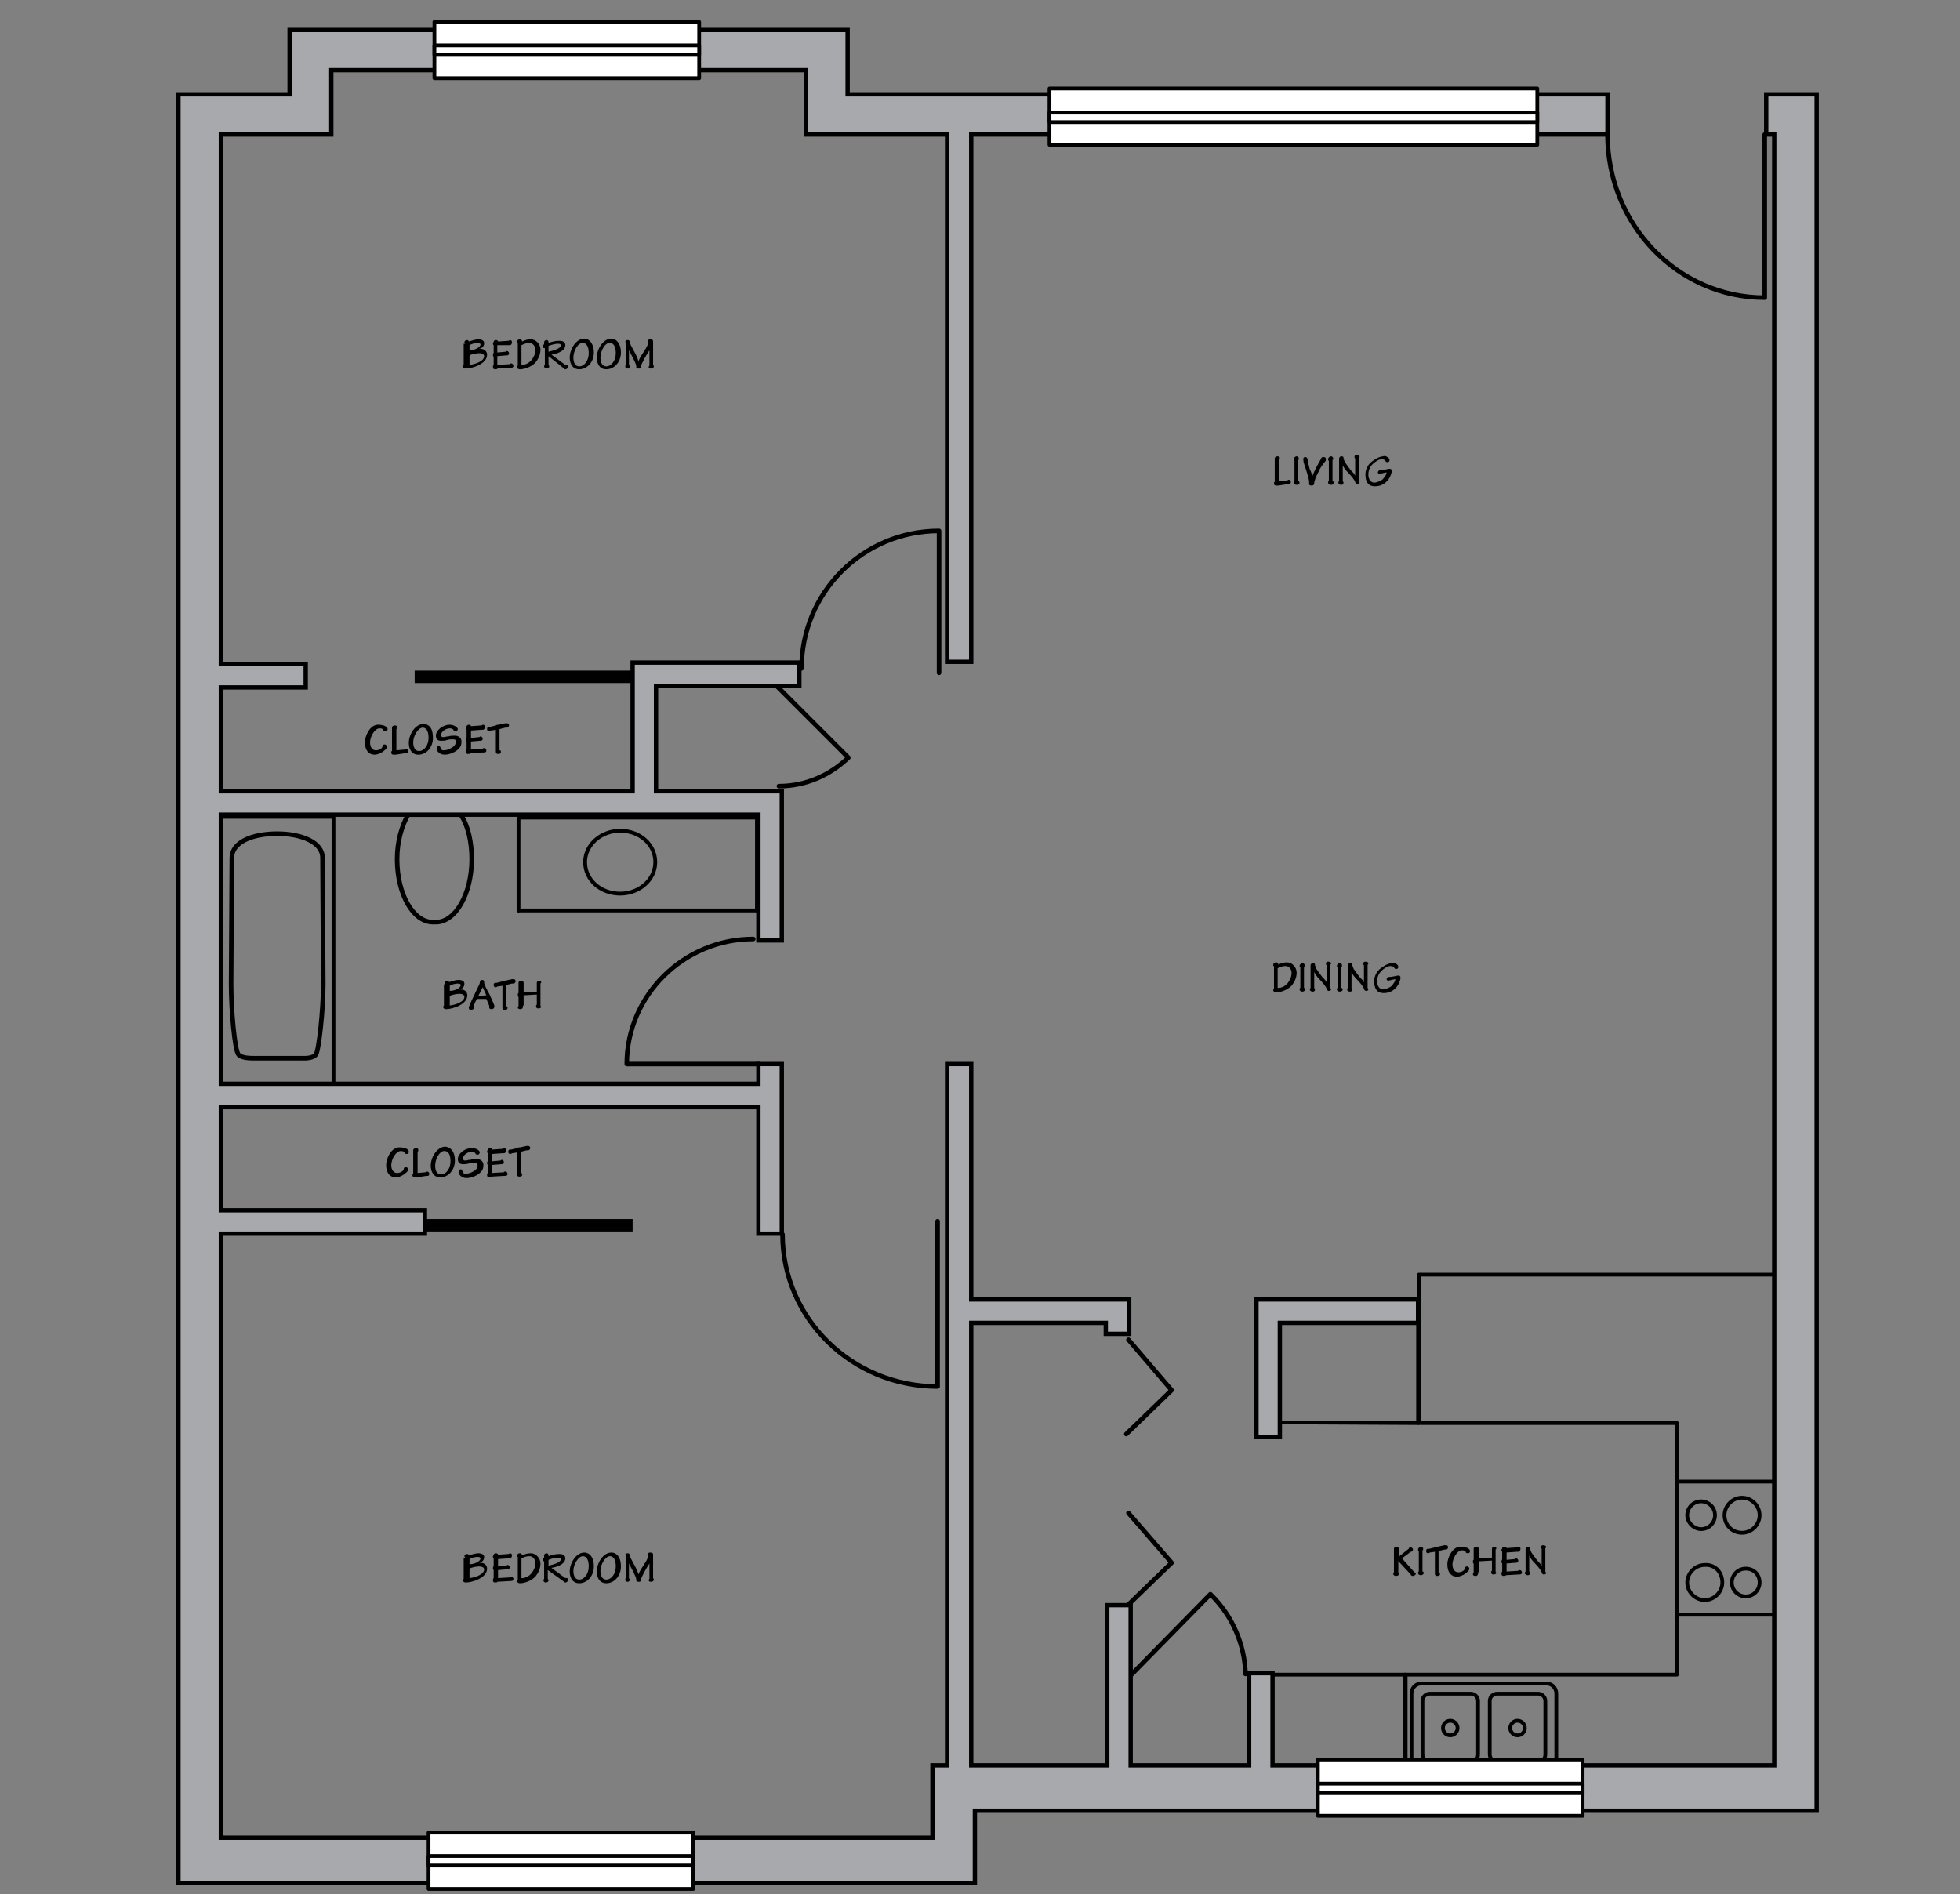 <?xml version="1.0" encoding="utf-8"?>
<!-- Generator: Adobe Illustrator 25.3.1, SVG Export Plug-In . SVG Version: 6.00 Build 0)  -->
<svg version="1.1" id="Type_A" xmlns="http://www.w3.org/2000/svg" xmlns:xlink="http://www.w3.org/1999/xlink" x="0px" y="0px"
	 viewBox="0 0 268 259" style="enable-background:new 0 0 268 259;" xml:space="preserve">
<rect x="0" y="0" width="268" height="259" fill="#808080" stroke="none"/>
<style type="text/css">
	.st0{fill-rule:evenodd;clip-rule:evenodd;fill:#010101;}
	.st1{fill:none;stroke:#000000;stroke-width:0.624;stroke-linecap:round;stroke-linejoin:round;stroke-miterlimit:22.926;}
	.st2{enable-background:new    ;}
	.st3{fill:none;stroke:#000000;stroke-width:0.519;stroke-linecap:round;stroke-linejoin:round;stroke-miterlimit:22.926;}
	.st4{fill:none;stroke:#010101;stroke-width:0.514;stroke-linecap:round;stroke-linejoin:round;stroke-miterlimit:22.926;}
	.st5{fill-rule:evenodd;clip-rule:evenodd;fill:#A7A9AC;}
	.st6{fill:none;stroke:#000000;stroke-width:0.591;stroke-miterlimit:10;}
	.st7{fill:#A7A9AC;}
	.st8{fill-rule:evenodd;clip-rule:evenodd;fill:#FFFFFF;}
</style>
<rect x="56.7" y="91.7" class="st0" width="51.6" height="1.7"/>
<rect x="34.9" y="166.7" class="st0" width="51.6" height="1.7"/>
<g>
	<path class="st1" d="M109.6,91.4c0-10.4,8.4-18.8,18.8-18.8V92"/>
	<path class="st1" d="M103,128.4c-9.5,0-17.3,7.7-17.3,17.1h18.1"/>
	<path class="st1" d="M107,168.8c0,11.5,9.5,20.8,21.2,20.8V167"/>
	<path class="st1" d="M170.3,228.9c-0.1-3.9-1.7-7.9-4.8-10.9l-11,11.2"/>
	<path class="st1" d="M219.8,18.4c0,12.3,9.6,22.3,21.5,22.3V18.4"/>
	<polyline class="st1" points="154,196.1 160.2,190.1 154.3,183.2 	"/>
	<polyline class="st1" points="154,219.7 160.2,213.7 154.3,206.9 	"/>
	<path class="st1" d="M106.5,107.5c3.7,0,7-1.5,9.5-3.9l-10.2-10.2"/>
</g>
<g class="st2">
	<path d="M55.9,157.5c0,0.2-0.1,0.3-0.3,0.3c-0.2,0-0.3-0.1-0.3-0.2c0-0.1-0.2-0.2-0.5-0.2c-0.7,0-1.3,1.2-1.3,1.9
		c0,0.8,0.4,1.1,0.8,1.1c0.4,0,0.8-0.2,0.9-0.5c0-0.2,0.1-0.3,0.3-0.3c0.2,0,0.3,0.2,0.3,0.3c0,0.1,0,0.2-0.2,0.4
		c-0.3,0.3-0.9,0.7-1.5,0.7c-0.7,0-1.3-0.5-1.3-1.7c0-0.9,0.7-2.4,1.8-2.4C55.5,156.9,55.9,157.2,55.9,157.5z"/>
</g>
<g class="st2">
	<path d="M57.1,160.4l1.1-0.1c0,0,0.2-0.1,0.2-0.1c0.1,0,0.3,0.1,0.3,0.3c0,0.2-0.1,0.3-0.2,0.3c0,0-0.1,0-0.2,0l-1.3,0.2
		c-0.1,0-0.2,0-0.3,0c-0.2,0-0.3-0.1-0.3-0.3c0-0.1,0-0.2,0.1-0.2v-3c0,0,0-0.1,0-0.2c0-0.2,0.2-0.3,0.4-0.3c0.2,0,0.3,0.1,0.3,0.3
		c0,0.1,0,0.1-0.1,0.2V160.4z"/>
</g>
<g class="st2">
	<path d="M62.2,158.7c0,1.3-0.9,2.3-2,2.3c-1,0-1.3-0.9-1.3-1.6c0-1.2,0.9-2.6,2-2.6C61.6,156.9,62.2,157.4,62.2,158.7z M59.5,159.4
		c0,0.6,0.2,1.2,0.8,1.2c0.7,0,1.3-0.8,1.3-1.8c0-0.9-0.3-1.4-0.8-1.4C60.2,157.3,59.5,158.4,59.5,159.4z"/>
	<path d="M65.6,157.6c0,0.1-0.1,0.3-0.3,0.3c-0.2,0-0.3-0.1-0.3-0.2c-0.1-0.1-0.2-0.2-0.5-0.2c-0.6,0-1.2,0.5-1.2,0.9
		c0,0.2,0.1,0.3,0.3,0.3c0.2,0,0.4-0.1,0.7-0.1c0.3-0.1,0.6-0.1,0.9-0.1c0.5,0,0.9,0.3,0.9,0.8c0,0.4-0.1,0.7-0.3,0.9
		c-0.4,0.5-1.3,0.9-2,0.9c-0.8,0-1.1-0.6-1.1-0.8c0-0.2,0.1-0.4,0.3-0.4c0.2,0,0.2,0.2,0.3,0.4c0.1,0.2,0.2,0.2,0.4,0.2
		c0.5,0,1.1-0.3,1.4-0.6c0.2-0.2,0.2-0.4,0.2-0.6c0-0.3-0.1-0.3-0.4-0.3c-0.3,0-0.5,0-0.8,0.1c-0.3,0.1-0.6,0.1-0.8,0.1
		c-0.4,0-0.7-0.2-0.7-0.7c0-0.7,0.9-1.5,1.9-1.5C65.1,157,65.6,157.3,65.6,157.6z"/>
	<path d="M67.2,160.4l1.7-0.1c0-0.1,0.1-0.1,0.2-0.1c0.2,0,0.3,0.2,0.3,0.3c0,0.3-0.2,0.3-0.5,0.3l-1.7,0.1c0,0.1-0.2,0.1-0.3,0.1
		c-0.2,0-0.3-0.1-0.3-0.3c0-0.1,0-0.2,0.1-0.3v-1.1c-0.1-0.1-0.1-0.2-0.1-0.3c0-0.1,0.1-0.2,0.1-0.3v-1c-0.1-0.1-0.1-0.1-0.1-0.2
		c0-0.1,0-0.2,0.1-0.2c0,0,0-0.1,0-0.1c0-0.1,0.2-0.2,0.3-0.2c0.2,0,0.3,0.1,0.3,0.2l1.4-0.1c0.1,0,0.2-0.1,0.2-0.1
		c0.2,0,0.3,0.1,0.3,0.3c0,0.2-0.1,0.4-0.3,0.4c-0.1,0-0.1,0-0.2,0l-1.4,0.1v1l1.1-0.1c0.1,0,0.1-0.1,0.2-0.1c0.2,0,0.3,0.2,0.3,0.3
		c0,0.2-0.1,0.3-0.3,0.3c0,0-0.1,0-0.1,0l-1.2,0.1V160.4z"/>
	<path d="M71.3,160.4c0,0,0.1,0.1,0.1,0.2c0,0.2-0.1,0.3-0.4,0.3c-0.2,0-0.3-0.1-0.3-0.3c0-0.1,0-0.2,0-0.2v-2.8l-0.7,0.1
		c0,0-0.1,0.1-0.2,0.1c-0.2,0-0.3-0.1-0.3-0.3c0-0.2,0.1-0.3,0.2-0.3c0.1,0,0.1,0,0.2,0l0.8-0.2c0.1-0.1,0.3-0.1,0.4-0.1l0.9-0.2
		c0.1,0,0.1,0,0.2,0c0.2,0,0.3,0.1,0.3,0.3c0,0.1-0.1,0.3-0.3,0.3c-0.1,0-0.1,0-0.2,0l-0.8,0.2V160.4z"/>
</g>
<g class="st2">
	<path d="M53,99.7c0,0.2-0.1,0.3-0.3,0.3c-0.2,0-0.3-0.1-0.3-0.2c0-0.1-0.2-0.2-0.5-0.2c-0.7,0-1.3,1.2-1.3,1.9
		c0,0.8,0.4,1.1,0.8,1.1c0.4,0,0.8-0.2,0.9-0.5c0-0.2,0.1-0.3,0.3-0.3c0.2,0,0.3,0.2,0.3,0.3c0,0.1,0,0.2-0.2,0.4
		c-0.3,0.3-0.9,0.7-1.5,0.7c-0.7,0-1.3-0.5-1.3-1.7c0-0.9,0.7-2.4,1.8-2.4C52.5,99.1,53,99.4,53,99.7z"/>
</g>
<g class="st2">
	<path d="M54.2,102.6l1.1-0.1c0,0,0.2-0.1,0.2-0.1c0.1,0,0.3,0.1,0.3,0.3c0,0.2-0.1,0.3-0.2,0.3c0,0-0.1,0-0.2,0l-1.3,0.2
		c-0.1,0-0.2,0-0.3,0c-0.2,0-0.3-0.1-0.3-0.3c0-0.1,0-0.2,0.1-0.2v-3c0,0,0-0.1,0-0.2c0-0.2,0.2-0.3,0.4-0.3c0.2,0,0.3,0.1,0.3,0.3
		c0,0.1,0,0.1-0.1,0.2V102.6z"/>
</g>
<g class="st2">
	<path d="M59.2,100.9c0,1.3-0.9,2.3-2,2.3c-1,0-1.3-0.9-1.3-1.6c0-1.2,0.9-2.6,2-2.6C58.6,99,59.2,99.5,59.2,100.9z M56.5,101.5
		c0,0.6,0.2,1.2,0.8,1.2c0.7,0,1.3-0.8,1.3-1.8c0-0.9-0.3-1.4-0.8-1.4C57.2,99.5,56.5,100.6,56.5,101.5z"/>
	<path d="M62.6,99.7c0,0.1-0.1,0.3-0.3,0.3c-0.2,0-0.3-0.1-0.3-0.2c-0.1-0.1-0.2-0.2-0.5-0.2c-0.6,0-1.2,0.5-1.2,0.9
		c0,0.2,0.1,0.3,0.3,0.3c0.2,0,0.4-0.1,0.7-0.1c0.3-0.1,0.6-0.1,0.9-0.1c0.5,0,0.9,0.3,0.9,0.8c0,0.4-0.1,0.7-0.3,0.9
		c-0.4,0.5-1.3,0.9-2,0.9c-0.8,0-1.1-0.6-1.1-0.8c0-0.2,0.1-0.4,0.3-0.4c0.2,0,0.2,0.2,0.3,0.4c0.1,0.2,0.2,0.2,0.4,0.2
		c0.5,0,1.1-0.3,1.4-0.6c0.2-0.2,0.2-0.4,0.2-0.6c0-0.3-0.1-0.3-0.4-0.3c-0.3,0-0.5,0-0.8,0.1c-0.3,0.1-0.6,0.1-0.8,0.1
		c-0.4,0-0.7-0.2-0.7-0.7c0-0.7,0.9-1.5,1.9-1.5C62.1,99.1,62.6,99.5,62.6,99.7z"/>
	<path d="M64.3,102.5l1.7-0.1c0-0.1,0.1-0.1,0.2-0.1c0.2,0,0.3,0.2,0.3,0.3c0,0.3-0.2,0.3-0.5,0.3l-1.7,0.1c0,0.1-0.2,0.1-0.3,0.1
		c-0.2,0-0.3-0.1-0.3-0.3c0-0.1,0-0.2,0.1-0.3v-1.1c-0.1-0.1-0.1-0.2-0.1-0.3c0-0.1,0.1-0.2,0.1-0.3v-1c-0.1-0.1-0.1-0.1-0.1-0.2
		c0-0.1,0-0.2,0.1-0.2c0,0,0-0.1,0-0.1c0-0.1,0.2-0.2,0.3-0.2c0.2,0,0.3,0.1,0.3,0.2l1.4-0.1c0.1,0,0.2-0.1,0.2-0.1
		c0.2,0,0.3,0.1,0.3,0.3c0,0.2-0.1,0.4-0.3,0.4c-0.1,0-0.1,0-0.2,0l-1.4,0.1v1l1.1-0.1c0.1,0,0.1-0.1,0.2-0.1c0.2,0,0.3,0.2,0.3,0.3
		c0,0.2-0.1,0.3-0.3,0.3c0,0-0.1,0-0.1,0l-1.2,0.1V102.5z"/>
	<path d="M68.4,102.6c0,0,0.1,0.1,0.1,0.2c0,0.2-0.1,0.3-0.4,0.3c-0.2,0-0.3-0.1-0.3-0.3c0-0.1,0-0.2,0-0.2v-2.8l-0.7,0.1
		c0,0-0.1,0.1-0.2,0.1c-0.2,0-0.3-0.1-0.3-0.3c0-0.2,0.1-0.3,0.2-0.3c0.1,0,0.1,0,0.2,0l0.8-0.2c0.1-0.1,0.3-0.1,0.4-0.1l0.9-0.2
		c0.1,0,0.1,0,0.2,0c0.2,0,0.3,0.1,0.3,0.3c0,0.1-0.1,0.3-0.3,0.3c-0.1,0-0.1,0-0.2,0l-0.8,0.2V102.6z"/>
</g>
<line class="st3" x1="70.9" y1="124.5" x2="103.5" y2="124.5"/>
<polyline class="st3" points="70.9,124.5 70.9,111.8 103.5,111.8 103.5,124.5 "/>
<line class="st3" x1="29.9" y1="148.4" x2="45.6" y2="148.4"/>
<polyline class="st3" points="29.9,148.4 29.9,111.7 45.6,111.7 45.6,148.4 "/>
<g>
	<path class="st1" d="M55.8,111.4c-0.9,1.6-1.5,3.7-1.5,6.1c0,4.8,2.2,8.6,4.9,8.6h0.4c2.7,0,4.9-3.9,4.9-8.6c0-2.4-0.5-4.6-1.5-6.1
		H55.8z"/>
	<path class="st3" d="M80,117.9c0,2.4,2.1,4.3,4.8,4.3c2.6,0,4.8-1.9,4.8-4.3s-2.1-4.3-4.8-4.3C82.2,113.6,80,115.5,80,117.9z"/>
	<path class="st1" d="M34.6,144.7c-0.3,0-1.6,0-2-0.5c-0.5-0.6-1-6-1-9.6c0-1.8,0.1-17.3,0.1-17.3c0-2.1,2.7-3.3,6.2-3.3l0,0
		c3.4,0,6.2,1.2,6.2,3.3c0,0,0.1,15.5,0.1,17.3c0,3.5-0.6,9-1,9.6c-0.5,0.6-1.7,0.5-2,0.5H34.6z"/>
</g>
<polygon class="st4" points="194,174.3 194,194.6 229.3,194.6 229.3,229 192.1,229 192.1,243.2 245.2,243.2 245.2,174.3 "/>
<g>
	<path class="st4" d="M201.1,240.9h-5.6c-0.5,0-1-0.4-1-1v-7.3c0-0.6,0.5-1,1-1h5.6c0.5,0,1,0.4,1,1v7.3
		C202.1,240.5,201.7,240.9,201.1,240.9z"/>
	<circle class="st4" cx="198.3" cy="236.3" r="1"/>
	<path class="st4" d="M210.3,240.9h-5.6c-0.5,0-1-0.4-1-1v-7.3c0-0.6,0.5-1,1-1h5.6c0.5,0,1,0.4,1,1v7.3
		C211.3,240.5,210.9,240.9,210.3,240.9z"/>
	<circle class="st4" cx="207.5" cy="236.3" r="1"/>
	<polygon class="st4" points="193.9,194.6 174.7,194.5 174.7,180.1 193.9,180.2 	"/>
	<rect x="172.7" y="229" class="st4" width="19.5" height="14.7"/>
	<rect x="229.3" y="202.6" class="st4" width="13.5" height="18.2"/>
	<path class="st4" d="M194.4,242.3h17c0.8,0,1.4-0.6,1.4-1.4v-9.3c0-0.8-0.6-1.4-1.4-1.4h-17c-0.8,0-1.4,0.6-1.4,1.4v9.3
		C193,241.7,193.7,242.3,194.4,242.3z"/>
	<path class="st4" d="M240.6,216.4c0,1-0.8,1.9-1.9,1.9c-1,0-1.9-0.8-1.9-1.9c0-1,0.8-1.9,1.9-1.9S240.6,215.3,240.6,216.4z"/>
	<path class="st4" d="M235.5,216.4c0,1.3-1.1,2.4-2.4,2.4c-1.3,0-2.4-1.1-2.4-2.4c0-1.3,1.1-2.4,2.4-2.4
		C234.5,213.9,235.5,215,235.5,216.4z"/>
	<path class="st4" d="M230.7,207.2c0-1,0.8-1.9,1.9-1.9c1,0,1.9,0.8,1.9,1.9c0,1-0.8,1.9-1.9,1.9
		C231.6,209.1,230.7,208.2,230.7,207.2z"/>
	<path class="st4" d="M235.8,207.2c0-1.3,1.1-2.4,2.4-2.4c1.3,0,2.4,1.1,2.4,2.4c0,1.3-1.1,2.4-2.4,2.4
		C236.8,209.6,235.8,208.5,235.8,207.2z"/>
</g>
<polygon class="st5" points="193.9,177.7 171.8,177.7 171.8,196.5 175,196.5 175,180.9 193.9,180.9 "/>
<polygon class="st6" points="193.9,177.7 171.8,177.7 171.8,196.5 175,196.5 175,180.9 193.9,180.9 "/>
<polygon class="st7" points="241.5,12.9 241.5,18.4 242.6,18.4 242.6,241.4 174,241.4 174,228.8 170.8,228.8 170.8,241.4 
	154.6,241.4 154.6,219.5 151.4,219.5 151.4,241.4 132.8,241.4 132.8,180.9 151.2,180.9 151.2,182.4 154.4,182.4 154.4,177.7 
	132.8,177.7 132.8,145.5 129.5,145.5 129.5,241.4 127.5,241.4 127.5,251.3 30.2,251.3 30.2,168.7 58.1,168.7 58.1,165.5 30.2,165.5 
	30.2,151.4 103.7,151.4 103.7,168.7 106.9,168.7 106.9,145.5 103.7,145.5 103.7,148.2 30.2,148.2 30.2,111.4 103.7,111.4 
	103.7,128.6 106.9,128.6 106.9,108.2 89.7,108.2 89.7,93.8 109.3,93.8 109.3,90.6 86.5,90.6 86.5,108.2 30.2,108.2 30.2,94 41.8,94 
	41.8,90.8 30.2,90.8 30.2,18.4 45.3,18.4 45.3,9.6 110.2,9.6 110.2,18.4 129.5,18.4 129.5,90.5 132.8,90.5 132.8,18.4 219.8,18.4 
	219.8,12.9 115.9,12.9 115.9,4.1 39.6,4.1 39.6,12.9 24.4,12.9 24.4,257.5 133.3,257.5 133.3,247.6 248.4,247.6 248.4,12.9 "/>
<polygon class="st6" points="241.5,12.9 241.5,18.4 242.6,18.4 242.6,241.4 174,241.4 174,228.8 170.8,228.8 170.8,241.4 
	154.6,241.4 154.6,219.5 151.4,219.5 151.4,241.4 132.8,241.4 132.8,180.9 151.2,180.9 151.2,182.4 154.4,182.4 154.4,177.7 
	132.8,177.7 132.8,145.5 129.5,145.5 129.5,241.4 127.5,241.4 127.5,251.3 30.2,251.3 30.2,168.7 58.1,168.7 58.1,165.5 30.2,165.5 
	30.2,151.4 103.7,151.4 103.7,168.7 106.9,168.7 106.9,145.5 103.7,145.5 103.7,148.2 30.2,148.2 30.2,111.4 103.7,111.4 
	103.7,128.6 106.9,128.6 106.9,108.2 89.7,108.2 89.7,93.8 109.3,93.8 109.3,90.6 86.5,90.6 86.5,108.2 30.2,108.2 30.2,94 41.8,94 
	41.8,90.8 30.2,90.8 30.2,18.4 45.3,18.4 45.3,9.6 110.2,9.6 110.2,18.4 129.5,18.4 129.5,90.5 132.8,90.5 132.8,18.4 219.8,18.4 
	219.8,12.9 115.9,12.9 115.9,4.1 39.6,4.1 39.6,12.9 24.4,12.9 24.4,257.5 133.3,257.5 133.3,247.6 248.4,247.6 248.4,12.9 "/>
<rect x="59.4" y="3" class="st8" width="36.2" height="7.7"/>
<rect x="59.4" y="3" class="st4" width="36.2" height="7.7"/>
<rect x="59.4" y="6.2" class="st8" width="36.2" height="1.3"/>
<rect x="59.4" y="6.2" class="st4" width="36.2" height="1.3"/>
<rect x="58.6" y="250.6" class="st8" width="36.2" height="7.7"/>
<rect x="58.6" y="250.6" class="st4" width="36.2" height="7.7"/>
<rect x="58.6" y="253.8" class="st8" width="36.2" height="1.3"/>
<rect x="58.6" y="253.8" class="st4" width="36.2" height="1.3"/>
<rect x="180.2" y="240.6" class="st8" width="36.2" height="7.7"/>
<rect x="180.2" y="240.6" class="st4" width="36.2" height="7.7"/>
<rect x="180.2" y="243.9" class="st8" width="36.2" height="1.3"/>
<rect x="180.2" y="243.9" class="st4" width="36.2" height="1.3"/>
<rect x="143.5" y="12.1" class="st8" width="66.7" height="7.7"/>
<rect x="143.5" y="12.1" class="st4" width="66.7" height="7.7"/>
<rect x="143.5" y="15.4" class="st8" width="66.7" height="1.3"/>
<rect x="143.5" y="15.4" class="st4" width="66.7" height="1.3"/>
<g class="st2">
	<path d="M174.9,65.8l1.1-0.1c0,0,0.2-0.1,0.2-0.1c0.1,0,0.3,0.1,0.3,0.3c0,0.2-0.1,0.3-0.2,0.3c0,0-0.1,0-0.2,0l-1.3,0.2
		c-0.1,0-0.2,0-0.3,0c-0.2,0-0.3-0.1-0.3-0.3c0-0.1,0-0.2,0.1-0.2v-3c0,0,0-0.1,0-0.2c0-0.2,0.2-0.3,0.4-0.3c0.2,0,0.3,0.1,0.3,0.3
		c0,0.1,0,0.1-0.1,0.2V65.8z"/>
	<path d="M177.6,65.8c0,0.1,0.1,0.1,0.1,0.2c0,0.1-0.1,0.3-0.4,0.3c-0.2,0-0.4-0.1-0.4-0.3c0-0.1,0-0.2,0.1-0.2v-2.8
		c-0.1,0-0.1-0.1-0.1-0.2c0-0.2,0.2-0.4,0.4-0.4c0.2,0,0.3,0.2,0.3,0.3c0,0.1,0,0.2-0.1,0.2V65.8z"/>
	<path d="M179.4,65.2c0.3-0.8,0.9-1.9,1.2-2.4c0.1-0.3,0.2-0.3,0.4-0.3c0.2,0,0.3,0.1,0.3,0.3c0,0.1,0,0.2-0.1,0.3
		c-0.5,0.6-0.8,1.1-0.9,1.4c-0.4,0.7-0.6,1.4-0.6,1.5c0,0.3-0.1,0.4-0.4,0.4c-0.2,0-0.3-0.1-0.3-0.2c0-0.1,0-0.2,0-0.3
		c0-0.3-0.2-1-0.4-1.6c-0.2-0.6-0.4-1.1-0.4-1.5c0-0.2,0.1-0.3,0.3-0.3c0.2,0,0.3,0.2,0.3,0.4c0,0.2,0.1,0.5,0.3,1.3
		C179.3,64.5,179.4,64.9,179.4,65.2L179.4,65.2z"/>
	<path d="M182.3,65.8c0,0.1,0.1,0.1,0.1,0.2c0,0.1-0.1,0.3-0.4,0.3c-0.2,0-0.4-0.1-0.4-0.3c0-0.1,0-0.2,0.1-0.2v-2.8
		c-0.1,0-0.1-0.1-0.1-0.2c0-0.2,0.2-0.4,0.4-0.4c0.2,0,0.3,0.2,0.3,0.3c0,0.1,0,0.2-0.1,0.2V65.8z"/>
	<path d="M183.1,62.9c0,0,0-0.1,0-0.2c0-0.1,0.1-0.3,0.3-0.3c0.3,0,0.3,0.1,0.3,0.2c0,0.1,0.1,0.4,0.2,0.6c0.2,0.3,0.5,0.7,0.8,1.1
		c0.3,0.3,0.6,0.6,0.6,0.8h0c0-0.8,0-1.6,0-2.4c0,0-0.1-0.1-0.1-0.2c0-0.2,0.1-0.3,0.3-0.3c0.2,0,0.4,0.1,0.4,0.2
		c0,0.1,0,0.2-0.1,0.2v3.2c0,0,0.1,0.1,0.1,0.2c0,0.1-0.1,0.2-0.3,0.2c-0.2,0-0.3-0.2-0.3-0.3c-0.1-0.3-0.6-0.9-0.9-1.2
		c-0.4-0.4-0.7-0.8-0.8-1.1h0c0,0.7,0,1.5,0,2.2c0,0,0.1,0.1,0.1,0.2c0,0.2-0.1,0.3-0.3,0.3c-0.2,0-0.4-0.1-0.4-0.3
		c0-0.1,0-0.1,0.1-0.2V62.9z"/>
	<path d="M189.7,62.5c0.2,0.1,0.3,0.3,0.3,0.4c0,0.2-0.1,0.3-0.3,0.3c-0.2,0-0.2-0.1-0.3-0.2c0-0.1-0.2-0.2-0.5-0.2
		c-0.2,0-0.5,0.1-0.9,0.4c-0.4,0.3-0.9,0.8-0.9,1.7c0,0.7,0.4,1.1,0.8,1.1c0.3,0,0.8-0.2,1.1-0.4c0.4-0.4,0.6-0.8,0.6-1
		c-0.2,0-0.8,0.2-1,0.2c-0.1,0-0.2-0.1-0.2-0.2c0-0.1,0.1-0.3,0.3-0.3c0.5,0,1.1-0.2,1.3-0.2c0.2,0,0.3,0.1,0.3,0.3
		c0,0.5-0.6,2.1-2.3,2.1c-0.9,0-1.3-0.6-1.3-1.6c0-0.9,0.5-1.6,1.2-2c0.4-0.3,0.9-0.5,1.2-0.5C189.3,62.3,189.6,62.4,189.7,62.5z"/>
</g>
<g class="st2">
	<path d="M60.9,134.6c0-0.1-0.1-0.1-0.1-0.2c0-0.2,0.2-0.3,0.4-0.3c0.1,0,0.2,0.1,0.2,0.2c0.3-0.1,0.9-0.3,1.3-0.3
		c0.5,0,0.8,0.2,0.8,0.5c0,0.4-0.2,0.7-0.7,0.8v0c0.1,0,0.1,0,0.2,0c0.6,0,0.9,0.4,0.9,0.8c0,1.3-2.1,1.9-2.9,1.9
		c-0.2,0-0.4-0.1-0.4-0.3c0-0.1,0.1-0.2,0.1-0.2V134.6z M61.5,135.5c0.7,0,1.5-0.4,1.5-0.8c0-0.1-0.1-0.2-0.4-0.2
		c-0.3,0-0.8,0.1-1.1,0.3V135.5z M61.5,137.5c0.8-0.1,2-0.5,2-1.2c0-0.2-0.2-0.4-0.7-0.4c-0.3,0-0.8,0.1-1.1,0.2
		c-0.2,0.1-0.2,0.1-0.2,0.2V137.5z"/>
</g>
<g class="st2">
	<path d="M65.2,136.6c-0.3,0.6-0.4,0.8-0.4,0.9c0,0.1,0,0.2,0,0.3c0,0.1-0.1,0.3-0.4,0.3c-0.2,0-0.3-0.1-0.3-0.3
		c0-0.1,0.1-0.3,0.3-0.8l1-2.1c0.1-0.2,0.2-0.4,0.2-0.5c0-0.2,0.1-0.4,0.3-0.4c0.2,0,0.3,0.1,0.3,0.2c0,0.1,0,0.1,0,0.2
		c0,0.2,0.5,1.2,0.7,1.5c0.4,0.9,0.7,1.5,0.7,1.7c0,0.2-0.1,0.4-0.4,0.4c-0.2,0-0.3-0.1-0.3-0.2c0-0.1,0-0.2,0-0.2
		c0-0.1-0.1-0.3-0.4-1L65.2,136.6z M66.5,136.1L66,135l-0.6,1.2L66.5,136.1z"/>
</g>
<g class="st2">
	<path d="M69.3,137.6c0,0,0.1,0.1,0.1,0.2c0,0.2-0.1,0.3-0.4,0.3c-0.2,0-0.3-0.1-0.3-0.3c0-0.1,0-0.2,0-0.2v-2.8l-0.7,0.1
		c0,0-0.1,0.1-0.2,0.1c-0.2,0-0.3-0.1-0.3-0.3c0-0.2,0.1-0.3,0.2-0.3c0.1,0,0.1,0,0.2,0l0.8-0.2c0.1-0.1,0.3-0.1,0.4-0.1l0.9-0.2
		c0.1,0,0.1,0,0.2,0c0.2,0,0.3,0.1,0.3,0.3c0,0.1-0.1,0.3-0.3,0.3c-0.1,0-0.1,0-0.2,0l-0.8,0.2V137.6z"/>
	<path d="M71.5,137.5c0,0.1,0,0.1,0,0.2c0,0.1-0.1,0.3-0.3,0.3c-0.3,0-0.4-0.1-0.4-0.2c0-0.1,0-0.2,0.1-0.2v-1.3
		c-0.1,0-0.1-0.1-0.1-0.2c0-0.2,0-0.3,0.1-0.3v-1.2c0-0.1,0-0.1,0-0.2c0-0.2,0.2-0.3,0.4-0.3c0.1,0,0.3,0.1,0.3,0.3
		c0,0.1,0,0.2,0,0.2v1.1l1.8-0.1v-1c0-0.1,0-0.2,0-0.2c0-0.2,0.2-0.3,0.3-0.3c0.1,0,0.3,0.1,0.3,0.2c0,0.1,0,0.1-0.1,0.2v3
		c0,0.1,0.1,0.1,0.1,0.2c0,0.1-0.2,0.2-0.4,0.2c-0.2,0-0.3-0.1-0.3-0.3c0-0.1,0-0.2,0.1-0.2v-1.4l-1.8,0.1V137.5z"/>
</g>
<g class="st2">
	<path d="M63.6,47c0-0.1-0.1-0.1-0.1-0.2c0-0.2,0.2-0.3,0.4-0.3c0.1,0,0.2,0.1,0.2,0.2c0.3-0.1,0.9-0.3,1.3-0.3
		c0.5,0,0.8,0.2,0.8,0.5c0,0.4-0.2,0.7-0.7,0.8v0c0.1,0,0.1,0,0.2,0c0.6,0,0.9,0.4,0.9,0.8c0,1.3-2.1,1.9-2.9,1.9
		c-0.2,0-0.4-0.1-0.4-0.3c0-0.1,0.1-0.2,0.1-0.2V47z M64.2,47.9c0.7,0,1.5-0.4,1.5-0.8c0-0.1-0.1-0.2-0.4-0.2
		c-0.3,0-0.8,0.1-1.1,0.3V47.9z M64.2,49.9c0.8-0.1,2-0.5,2-1.2c0-0.2-0.2-0.4-0.7-0.4c-0.3,0-0.8,0.1-1.1,0.2
		c-0.2,0.1-0.2,0.1-0.2,0.2V49.9z"/>
	<path d="M68,49.9l1.7-0.1c0-0.1,0.1-0.1,0.2-0.1c0.2,0,0.3,0.2,0.3,0.3c0,0.3-0.2,0.3-0.5,0.3L68,50.4c0,0.1-0.2,0.1-0.3,0.1
		c-0.2,0-0.3-0.1-0.3-0.3c0-0.1,0-0.2,0.1-0.3v-1.1c-0.1-0.1-0.1-0.2-0.1-0.3c0-0.1,0.1-0.2,0.1-0.3v-1c-0.1-0.1-0.1-0.1-0.1-0.2
		c0-0.1,0-0.2,0.1-0.2c0,0,0-0.1,0-0.1c0-0.1,0.2-0.2,0.3-0.2c0.2,0,0.3,0.1,0.3,0.2l1.4-0.1c0.1,0,0.2-0.1,0.2-0.1
		c0.2,0,0.3,0.1,0.3,0.3c0,0.2-0.1,0.4-0.3,0.4c-0.1,0-0.1,0-0.2,0L68,47.2v1l1.1-0.1c0.1,0,0.1-0.1,0.2-0.1c0.2,0,0.3,0.2,0.3,0.3
		c0,0.2-0.1,0.3-0.3,0.3c0,0-0.1,0-0.1,0L68,48.7V49.9z"/>
	<path d="M70.7,46.9c0,0,0-0.1,0-0.2c0-0.1,0.1-0.3,0.4-0.3c0.2,0,0.3,0.2,0.3,0.3c0.4-0.2,0.7-0.3,1.2-0.3c0.7,0,1.3,0.7,1.3,1.4
		c0,0.7-0.3,1.3-0.7,1.8c-0.6,0.6-1.5,0.9-2.1,0.9c-0.2,0-0.4-0.1-0.4-0.3c0-0.1,0-0.2,0.1-0.2V46.9z M71.3,49.9
		c0.5,0,1-0.2,1.4-0.7c0.3-0.4,0.5-0.8,0.5-1.4c0-0.4-0.3-0.9-0.8-0.9c-0.4,0-0.7,0.1-1.1,0.3V49.9z"/>
	<path d="M74.4,47.6C74.4,47.6,74.4,47.6,74.4,47.6c-0.1,0-0.2-0.1-0.2-0.2c0-0.2,0.1-0.3,0.2-0.3v-0.1c0,0,0-0.1,0-0.2
		c0-0.2,0.2-0.3,0.3-0.3c0.2,0,0.3,0.1,0.3,0.3v0.1c0.5-0.2,1-0.3,1.5-0.3c0.5,0,0.8,0.2,0.8,0.6c0,0.6-0.7,1.1-1.9,1.3l1.9,1.4
		c0.2-0.1,0.4,0.1,0.4,0.2c0,0.2-0.2,0.4-0.4,0.4c-0.1,0-0.2-0.1-0.3-0.2L75,48.7v1.2c0,0,0.1,0.1,0.1,0.2c0,0.2-0.2,0.3-0.4,0.3
		c-0.2,0-0.3-0.2-0.3-0.3c0-0.1,0-0.1,0.1-0.2V47.6z M75,48.1c0.9-0.2,1.7-0.5,1.7-0.9c0-0.1-0.1-0.2-0.4-0.2
		c-0.3,0-0.8,0.1-1.3,0.3V48.1z"/>
	<path d="M81.2,48.2c0,1.3-0.9,2.3-2,2.3c-1,0-1.3-0.9-1.3-1.6c0-1.2,0.9-2.6,2-2.6C80.5,46.3,81.2,46.9,81.2,48.2z M78.4,48.9
		c0,0.6,0.2,1.2,0.8,1.2c0.7,0,1.3-0.8,1.3-1.8c0-0.9-0.3-1.4-0.8-1.4C79.1,46.8,78.4,47.9,78.4,48.9z"/>
	<path d="M84.9,48.2c0,1.3-0.9,2.3-2,2.3c-1,0-1.3-0.9-1.3-1.6c0-1.2,0.9-2.6,2-2.6C84.2,46.3,84.9,46.9,84.9,48.2z M82.1,48.9
		c0,0.6,0.2,1.2,0.8,1.2c0.7,0,1.3-0.8,1.3-1.8c0-0.9-0.3-1.4-0.8-1.4C82.8,46.8,82.1,47.9,82.1,48.9z"/>
	<path d="M85.5,46.8c0-0.2,0.1-0.3,0.3-0.3c0.2,0,0.3,0.1,0.3,0.2c0,0.5,1,1.8,1.2,2.7h0c0.3-0.9,1.3-1.9,1.3-2.5c0-0.1,0-0.2,0-0.3
		c0-0.1,0.1-0.2,0.3-0.2c0.3,0,0.4,0.1,0.4,0.3c0,0.1,0,0.1,0,0.2v3c0,0,0.1,0.1,0.1,0.2c0,0.2-0.2,0.3-0.4,0.3
		c-0.2,0-0.3-0.1-0.3-0.2c0-0.1,0-0.1,0.1-0.2c0-0.7,0-1.4,0-2.1h0c-0.4,0.6-1.1,1.8-1.2,2.3c0,0.2-0.1,0.2-0.3,0.2
		c-0.3,0-0.3-0.1-0.3-0.3c0-0.4-0.6-1.4-1-2.2h0c0,0.7,0,1.4,0,2c0,0,0.1,0.1,0.1,0.2c0,0.2-0.1,0.3-0.3,0.3c-0.2,0-0.3-0.1-0.3-0.3
		c0-0.1,0-0.2,0.1-0.2V46.8z"/>
</g>
<g class="st2">
	<path d="M63.6,213c0-0.1-0.1-0.1-0.1-0.2c0-0.2,0.2-0.3,0.4-0.3c0.1,0,0.2,0.1,0.2,0.2c0.3-0.1,0.9-0.3,1.3-0.3
		c0.5,0,0.8,0.2,0.8,0.5c0,0.4-0.2,0.7-0.7,0.8v0c0.1,0,0.1,0,0.2,0c0.6,0,0.9,0.4,0.9,0.8c0,1.3-2.1,1.9-2.9,1.9
		c-0.2,0-0.4-0.1-0.4-0.3c0-0.1,0.1-0.2,0.1-0.2V213z M64.2,213.9c0.7,0,1.5-0.4,1.5-0.8c0-0.1-0.1-0.2-0.4-0.2
		c-0.3,0-0.8,0.1-1.1,0.3V213.9z M64.2,215.8c0.8-0.1,2-0.5,2-1.2c0-0.2-0.2-0.4-0.7-0.4c-0.3,0-0.8,0.1-1.1,0.2
		c-0.2,0.1-0.2,0.1-0.2,0.2V215.8z"/>
	<path d="M68,215.8l1.7-0.1c0-0.1,0.1-0.1,0.2-0.1c0.2,0,0.3,0.2,0.3,0.3c0,0.3-0.2,0.3-0.5,0.3l-1.7,0.1c0,0.1-0.2,0.1-0.3,0.1
		c-0.2,0-0.3-0.1-0.3-0.3c0-0.1,0-0.2,0.1-0.3v-1.1c-0.1-0.1-0.1-0.2-0.1-0.3c0-0.1,0.1-0.2,0.1-0.3v-1c-0.1-0.1-0.1-0.1-0.1-0.2
		c0-0.1,0-0.2,0.1-0.2c0,0,0-0.1,0-0.1c0-0.1,0.2-0.2,0.3-0.2c0.2,0,0.3,0.1,0.3,0.2l1.4-0.1c0.1,0,0.2-0.1,0.2-0.1
		c0.2,0,0.3,0.1,0.3,0.3c0,0.2-0.1,0.4-0.3,0.4c-0.1,0-0.1,0-0.2,0l-1.4,0.1v1l1.1-0.1c0.1,0,0.1-0.1,0.2-0.1c0.2,0,0.3,0.2,0.3,0.3
		c0,0.2-0.1,0.3-0.3,0.3c0,0-0.1,0-0.1,0l-1.2,0.1V215.8z"/>
	<path d="M70.7,212.9c0,0,0-0.1,0-0.2c0-0.1,0.1-0.3,0.4-0.3c0.2,0,0.3,0.2,0.3,0.3c0.4-0.2,0.7-0.3,1.2-0.3c0.7,0,1.3,0.7,1.3,1.4
		c0,0.7-0.3,1.3-0.7,1.8c-0.6,0.6-1.5,0.9-2.1,0.9c-0.2,0-0.4-0.1-0.4-0.3c0-0.1,0-0.2,0.1-0.2V212.9z M71.3,215.8
		c0.5,0,1-0.2,1.4-0.7c0.3-0.4,0.5-0.8,0.5-1.4c0-0.4-0.3-0.9-0.8-0.9c-0.4,0-0.7,0.1-1.1,0.3V215.8z"/>
	<path d="M74.4,213.5C74.4,213.5,74.4,213.5,74.4,213.5c-0.1,0-0.2-0.1-0.2-0.2c0-0.2,0.1-0.3,0.2-0.3v-0.1c0,0,0-0.1,0-0.2
		c0-0.2,0.2-0.3,0.3-0.3c0.2,0,0.3,0.1,0.3,0.3v0.1c0.5-0.2,1-0.3,1.5-0.3c0.5,0,0.8,0.2,0.8,0.6c0,0.6-0.7,1.1-1.9,1.3l1.9,1.4
		c0.2-0.1,0.4,0.1,0.4,0.2c0,0.2-0.2,0.4-0.4,0.4c-0.1,0-0.2-0.1-0.3-0.2l-2.1-1.5v1.2c0,0,0.1,0.1,0.1,0.2c0,0.2-0.2,0.3-0.4,0.3
		c-0.2,0-0.3-0.2-0.3-0.3c0-0.1,0-0.1,0.1-0.2V213.5z M75,214.1c0.9-0.2,1.7-0.5,1.7-0.9c0-0.1-0.1-0.2-0.4-0.2
		c-0.3,0-0.8,0.1-1.3,0.3V214.1z"/>
	<path d="M81.2,214.2c0,1.3-0.9,2.3-2,2.3c-1,0-1.3-0.9-1.3-1.6c0-1.2,0.9-2.6,2-2.6C80.5,212.3,81.2,212.8,81.2,214.2z M78.4,214.8
		c0,0.6,0.2,1.2,0.8,1.2c0.7,0,1.3-0.8,1.3-1.8c0-0.9-0.3-1.4-0.8-1.4C79.1,212.8,78.4,213.9,78.4,214.8z"/>
	<path d="M84.9,214.2c0,1.3-0.9,2.3-2,2.3c-1,0-1.3-0.9-1.3-1.6c0-1.2,0.9-2.6,2-2.6C84.2,212.3,84.9,212.8,84.9,214.2z M82.1,214.8
		c0,0.6,0.2,1.2,0.8,1.2c0.7,0,1.3-0.8,1.3-1.8c0-0.9-0.3-1.4-0.8-1.4C82.8,212.8,82.1,213.9,82.1,214.8z"/>
	<path d="M85.5,212.7c0-0.2,0.1-0.3,0.3-0.3c0.2,0,0.3,0.1,0.3,0.2c0,0.5,1,1.8,1.2,2.7h0c0.3-0.9,1.3-1.9,1.3-2.5
		c0-0.1,0-0.2,0-0.3c0-0.1,0.1-0.2,0.3-0.2c0.3,0,0.4,0.1,0.4,0.3c0,0.1,0,0.1,0,0.2v3c0,0,0.1,0.1,0.1,0.2c0,0.2-0.2,0.3-0.4,0.3
		c-0.2,0-0.3-0.1-0.3-0.2c0-0.1,0-0.1,0.1-0.2c0-0.7,0-1.4,0-2.1h0c-0.4,0.6-1.1,1.8-1.2,2.3c0,0.2-0.1,0.2-0.3,0.2
		c-0.3,0-0.3-0.1-0.3-0.3c0-0.4-0.6-1.4-1-2.2h0c0,0.7,0,1.4,0,2c0,0,0.1,0.1,0.1,0.2c0,0.2-0.1,0.3-0.3,0.3c-0.2,0-0.3-0.1-0.3-0.3
		c0-0.1,0-0.2,0.1-0.2V212.7z"/>
</g>
<g class="st2">
	<path d="M191.2,215c0,0,0.1,0.1,0.1,0.2c0,0.2-0.2,0.3-0.4,0.3c-0.2,0-0.4-0.1-0.4-0.3c0-0.1,0-0.1,0.1-0.2v-3c0,0,0-0.1,0-0.2
		c0-0.2,0.2-0.3,0.3-0.3c0.1,0,0.4,0.1,0.4,0.3c0,0.1,0,0.1,0,0.2v0.9h0c0.1-0.1,0.1-0.2,0.3-0.3l1-0.8c0.1-0.2,0.1-0.2,0.3-0.2
		c0.1,0,0.3,0.1,0.3,0.3c0,0.1-0.1,0.3-0.3,0.3l-1.2,0.9l1.7,1.9c0.1,0,0.2,0.1,0.2,0.2c0,0.1-0.2,0.3-0.4,0.3
		c-0.2,0-0.3-0.1-0.3-0.2l-1.4-1.5c-0.2-0.2-0.3-0.3-0.3-0.4h0V215z"/>
	<path d="M194.6,214.9c0,0.1,0.1,0.1,0.1,0.2c0,0.1-0.2,0.3-0.4,0.3s-0.4-0.1-0.4-0.3c0-0.1,0-0.2,0.1-0.2v-2.8
		c-0.1,0-0.1-0.1-0.1-0.2c0-0.2,0.2-0.4,0.4-0.4c0.2,0,0.3,0.2,0.3,0.3c0,0.1,0,0.2-0.1,0.2V214.9z"/>
</g>
<g class="st2">
	<path d="M196.8,215c0,0,0.1,0.1,0.1,0.2c0,0.2-0.1,0.3-0.4,0.3c-0.2,0-0.3-0.1-0.3-0.3c0-0.1,0-0.2,0-0.2v-2.8l-0.7,0.1
		c0,0-0.1,0.1-0.2,0.1c-0.2,0-0.3-0.1-0.3-0.3c0-0.2,0.1-0.3,0.2-0.3c0.1,0,0.1,0,0.2,0l0.8-0.2c0.1-0.1,0.3-0.1,0.4-0.1l0.9-0.2
		c0.1,0,0.1,0,0.2,0c0.2,0,0.3,0.1,0.3,0.3c0,0.1-0.1,0.3-0.3,0.3c-0.1,0-0.1,0-0.2,0l-0.8,0.2V215z"/>
</g>
<g class="st2">
	<path d="M201,212.1c0,0.2-0.1,0.3-0.3,0.3c-0.2,0-0.3-0.1-0.3-0.2c0-0.1-0.2-0.2-0.5-0.2c-0.7,0-1.3,1.2-1.3,1.9
		c0,0.8,0.4,1.1,0.8,1.1c0.4,0,0.8-0.2,0.9-0.5c0-0.2,0.1-0.3,0.3-0.3c0.2,0,0.3,0.2,0.3,0.3c0,0.1,0,0.2-0.2,0.4
		c-0.3,0.3-0.9,0.7-1.5,0.7c-0.7,0-1.3-0.5-1.3-1.7c0-0.9,0.7-2.4,1.8-2.4C200.5,211.5,201,211.8,201,212.1z"/>
	<path d="M202.1,215c0,0.1,0,0.1,0,0.2c0,0.1-0.1,0.3-0.3,0.3c-0.3,0-0.4-0.1-0.4-0.2c0-0.1,0-0.2,0.1-0.2v-1.3
		c-0.1,0-0.1-0.1-0.1-0.2c0-0.2,0-0.3,0.1-0.3V212c0-0.1,0-0.1,0-0.2c0-0.2,0.2-0.3,0.4-0.3c0.1,0,0.3,0.1,0.3,0.3
		c0,0.1,0,0.2,0,0.2v1.1l1.8-0.1v-1c0-0.1,0-0.2,0-0.2c0-0.2,0.2-0.3,0.3-0.3c0.1,0,0.3,0.1,0.3,0.2c0,0.1,0,0.1-0.1,0.2v3
		c0,0.1,0.1,0.1,0.1,0.2c0,0.1-0.2,0.2-0.4,0.2c-0.2,0-0.3-0.1-0.3-0.3c0-0.1,0-0.2,0.1-0.2v-1.4l-1.8,0.1V215z"/>
	<path d="M205.9,214.9l1.7-0.1c0-0.1,0.1-0.1,0.2-0.1c0.2,0,0.3,0.2,0.3,0.3c0,0.3-0.2,0.3-0.5,0.3l-1.7,0.1c0,0.1-0.2,0.1-0.3,0.1
		c-0.2,0-0.3-0.1-0.3-0.3c0-0.1,0-0.2,0.1-0.3v-1.1c-0.1-0.1-0.1-0.2-0.1-0.3c0-0.1,0.1-0.2,0.1-0.3v-1c-0.1-0.1-0.1-0.1-0.1-0.2
		c0-0.1,0-0.2,0.1-0.2c0,0,0-0.1,0-0.1c0-0.1,0.2-0.2,0.3-0.2c0.2,0,0.3,0.1,0.3,0.2l1.4-0.1c0.1,0,0.2-0.1,0.2-0.1
		c0.2,0,0.3,0.1,0.3,0.3c0,0.2-0.1,0.4-0.3,0.4c-0.1,0-0.1,0-0.2,0l-1.4,0.1v1l1.1-0.1c0.1,0,0.1-0.1,0.2-0.1c0.2,0,0.3,0.2,0.3,0.3
		c0,0.2-0.1,0.3-0.3,0.3c0,0-0.1,0-0.1,0l-1.2,0.1V214.9z"/>
	<path d="M208.6,212c0,0,0-0.1,0-0.2c0-0.1,0.1-0.3,0.3-0.3c0.3,0,0.3,0.1,0.3,0.2c0,0.1,0.1,0.4,0.2,0.6c0.2,0.3,0.5,0.7,0.8,1.1
		c0.3,0.3,0.6,0.6,0.6,0.8h0c0-0.8,0-1.6,0-2.4c0,0-0.1-0.1-0.1-0.2c0-0.2,0.1-0.3,0.3-0.3c0.2,0,0.4,0.1,0.4,0.2
		c0,0.1,0,0.2-0.1,0.2v3.2c0,0,0.1,0.1,0.1,0.2c0,0.1-0.1,0.2-0.3,0.2c-0.2,0-0.3-0.2-0.3-0.3c-0.1-0.3-0.6-0.9-0.9-1.2
		c-0.4-0.4-0.7-0.8-0.8-1.1h0c0,0.7,0,1.5,0,2.2c0,0,0.1,0.1,0.1,0.2c0,0.2-0.1,0.3-0.3,0.3c-0.2,0-0.4-0.1-0.4-0.3
		c0-0.1,0-0.1,0.1-0.2V212z"/>
</g>
<g class="st2">
	<path d="M174.1,132.1c0,0,0-0.1,0-0.2c0-0.1,0.1-0.3,0.4-0.3c0.2,0,0.3,0.2,0.3,0.3c0.4-0.2,0.7-0.3,1.2-0.3c0.7,0,1.3,0.7,1.3,1.4
		c0,0.7-0.3,1.3-0.7,1.8c-0.6,0.6-1.5,0.9-2.1,0.9c-0.2,0-0.4-0.1-0.4-0.3c0-0.1,0-0.2,0.1-0.2V132.1z M174.7,135.1
		c0.5,0,1-0.2,1.4-0.7c0.3-0.4,0.5-0.8,0.5-1.4c0-0.4-0.3-0.9-0.8-0.9c-0.4,0-0.7,0.1-1.1,0.3V135.1z"/>
	<path d="M178.4,135.1c0,0.1,0.1,0.1,0.1,0.2c0,0.1-0.2,0.3-0.4,0.3s-0.4-0.1-0.4-0.3c0-0.1,0-0.2,0.1-0.2v-2.8
		c-0.1,0-0.1-0.1-0.1-0.2c0-0.2,0.2-0.4,0.4-0.4c0.2,0,0.3,0.2,0.3,0.3c0,0.1,0,0.2-0.1,0.2V135.1z"/>
	<path d="M179.2,132.2c0,0,0-0.1,0-0.2c0-0.1,0.1-0.3,0.3-0.3c0.3,0,0.3,0.1,0.3,0.2c0,0.1,0.1,0.4,0.2,0.6c0.2,0.3,0.5,0.7,0.8,1.1
		c0.3,0.3,0.6,0.6,0.6,0.8h0c0-0.8,0-1.6,0-2.4c0,0-0.1-0.1-0.1-0.2c0-0.2,0.1-0.3,0.3-0.3c0.2,0,0.4,0.1,0.4,0.2
		c0,0.1,0,0.2-0.1,0.2v3.2c0,0,0.1,0.1,0.1,0.2c0,0.1-0.1,0.2-0.3,0.2c-0.2,0-0.3-0.2-0.3-0.3c-0.1-0.3-0.6-0.9-0.9-1.2
		c-0.4-0.4-0.7-0.8-0.8-1.1h0c0,0.7,0,1.5,0,2.2c0,0,0.1,0.1,0.1,0.2c0,0.2-0.1,0.3-0.3,0.3c-0.2,0-0.4-0.1-0.4-0.3
		c0-0.1,0-0.1,0.1-0.2V132.2z"/>
	<path d="M183.5,135.1c0,0.1,0.1,0.1,0.1,0.2c0,0.1-0.1,0.3-0.4,0.3c-0.2,0-0.4-0.1-0.4-0.3c0-0.1,0-0.2,0.1-0.2v-2.8
		c-0.1,0-0.1-0.1-0.1-0.2c0-0.2,0.2-0.4,0.4-0.4c0.2,0,0.3,0.2,0.3,0.3c0,0.1,0,0.2-0.1,0.2V135.1z"/>
	<path d="M184.3,132.2c0,0,0-0.1,0-0.2c0-0.1,0.1-0.3,0.3-0.3c0.3,0,0.3,0.1,0.3,0.2c0,0.1,0.1,0.4,0.2,0.6c0.2,0.3,0.5,0.7,0.8,1.1
		c0.3,0.3,0.6,0.6,0.6,0.8h0c0-0.8,0-1.6,0-2.4c0,0-0.1-0.1-0.1-0.2c0-0.2,0.1-0.3,0.3-0.3c0.2,0,0.4,0.1,0.4,0.2
		c0,0.1,0,0.2-0.1,0.2v3.2c0,0,0.1,0.1,0.1,0.2c0,0.1-0.1,0.2-0.3,0.2c-0.2,0-0.3-0.2-0.3-0.3c-0.1-0.3-0.6-0.9-0.9-1.2
		c-0.4-0.4-0.7-0.8-0.8-1.1h0c0,0.7,0,1.5,0,2.2c0,0,0.1,0.1,0.1,0.2c0,0.2-0.1,0.3-0.3,0.3c-0.2,0-0.4-0.1-0.4-0.3
		c0-0.1,0-0.1,0.1-0.2V132.2z"/>
	<path d="M190.9,131.8c0.2,0.1,0.3,0.3,0.3,0.4c0,0.2-0.1,0.3-0.3,0.3c-0.2,0-0.2-0.1-0.3-0.2c0-0.1-0.2-0.2-0.5-0.2
		c-0.2,0-0.5,0.1-0.9,0.4c-0.4,0.3-0.9,0.8-0.9,1.7c0,0.7,0.4,1.1,0.8,1.1c0.3,0,0.8-0.2,1.1-0.4c0.4-0.4,0.6-0.8,0.6-1
		c-0.2,0-0.8,0.2-1,0.2c-0.1,0-0.2-0.1-0.2-0.2c0-0.1,0.1-0.3,0.3-0.3c0.5,0,1.1-0.2,1.3-0.2c0.2,0,0.3,0.1,0.3,0.3
		c0,0.5-0.6,2.1-2.3,2.1c-0.9,0-1.3-0.6-1.3-1.6c0-0.9,0.5-1.6,1.2-2c0.4-0.3,0.9-0.5,1.2-0.5C190.5,131.6,190.7,131.7,190.9,131.8z
		"/>
</g>
</svg>
